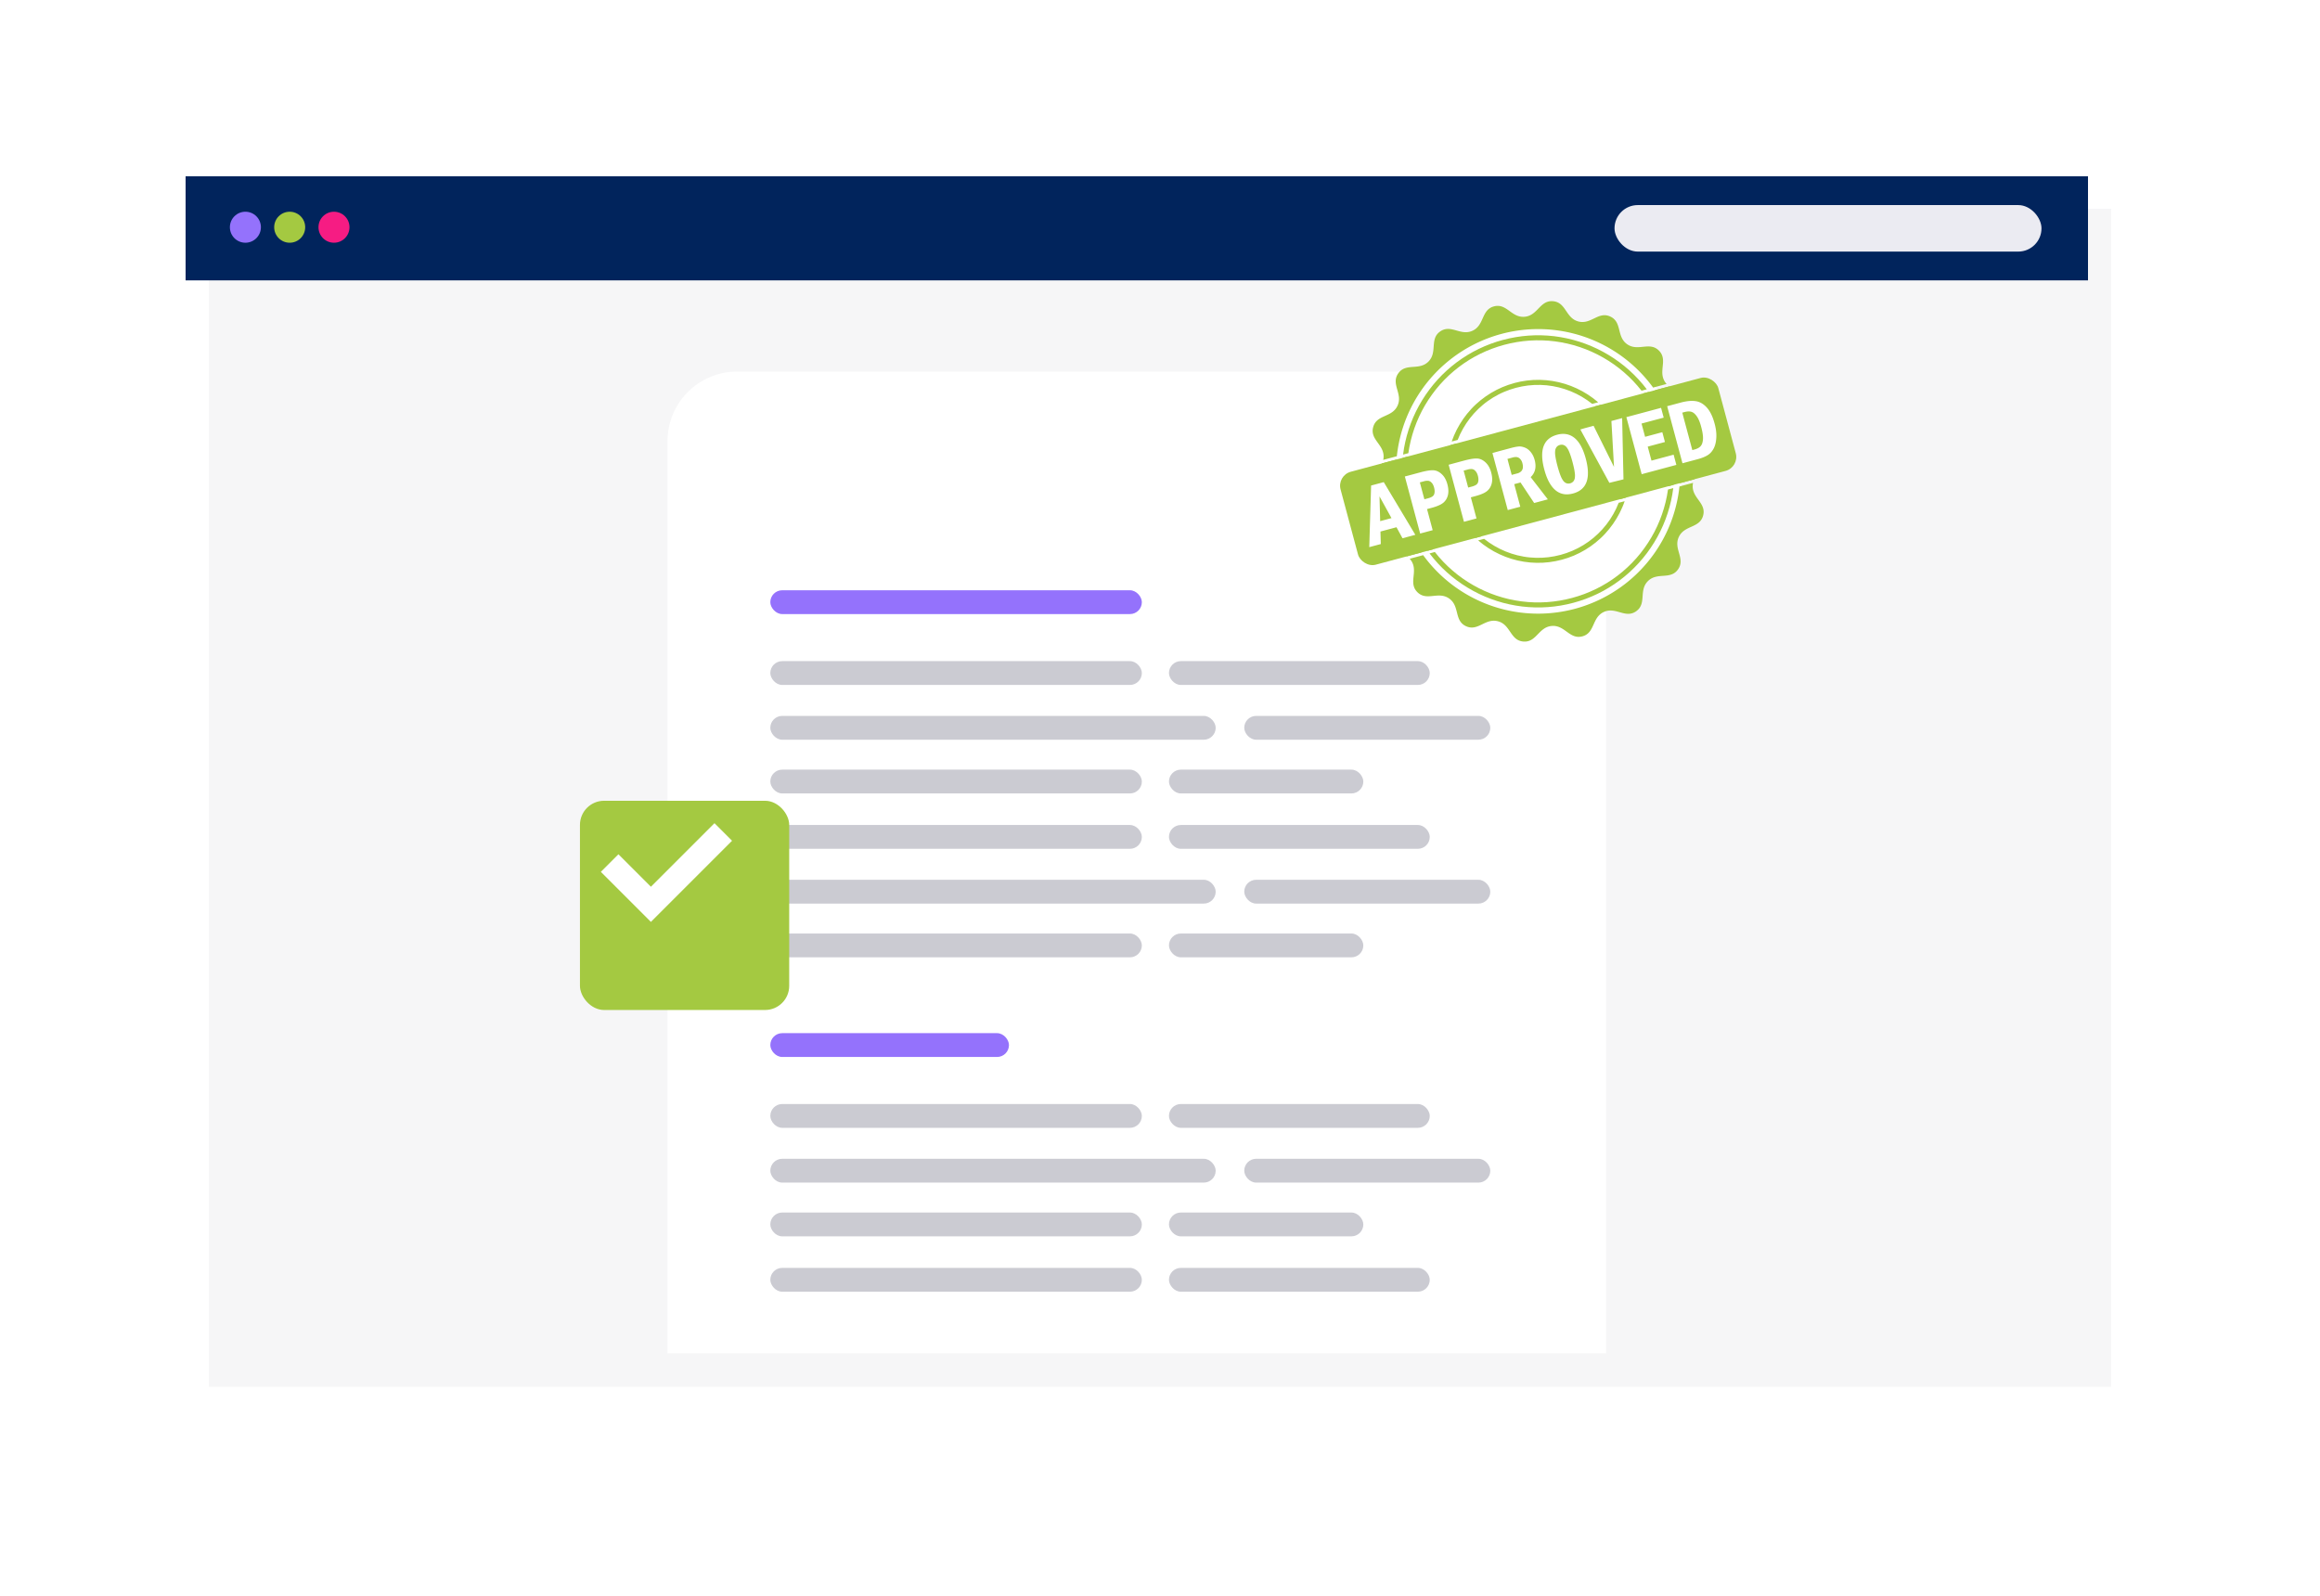 <svg xmlns="http://www.w3.org/2000/svg" xmlns:xlink="http://www.w3.org/1999/xlink" width="500" height="343.923" viewBox="0 0 500 343.923">
  <defs>
    <filter id="Window" x="0" y="0" width="500" height="343.923" filterUnits="userSpaceOnUse">
      <feOffset dx="5" dy="7" input="SourceAlpha"/>
      <feGaussianBlur stdDeviation="15" result="blur"/>
      <feFlood flood-opacity="0.129"/>
      <feComposite operator="in" in2="blur"/>
      <feComposite in="SourceGraphic"/>
    </filter>
    <filter id="Rectangle_1744" x="79.991" y="127.6" width="135.098" height="135.098" filterUnits="userSpaceOnUse">
      <feOffset dx="5" dy="7" input="SourceAlpha"/>
      <feGaussianBlur stdDeviation="15" result="blur-2"/>
      <feFlood flood-opacity="0.141"/>
      <feComposite operator="in" in2="blur-2"/>
      <feComposite in="SourceGraphic"/>
    </filter>
  </defs>
  <g id="Graphic" transform="translate(-175 -2880.555)">
    <rect id="Rectangle_1812" data-name="Rectangle 1812" width="410" height="240" transform="translate(215 2918.854)" fill="#fff"/>
    <g transform="matrix(1, 0, 0, 1, 175, 2880.55)" filter="url(#Window)">
      <rect id="Window-2" data-name="Window" width="410" height="253.923" transform="translate(40 38)" fill="#f6f6f7"/>
    </g>
    <g id="Browser">
      <rect id="Rectangle_1637" data-name="Rectangle 1637" width="410" height="22.433" transform="translate(215 2918.554)" fill="#01245c"/>
      <circle id="Ellipse_247" data-name="Ellipse 247" cx="3.341" cy="3.341" r="3.341" transform="translate(224.546 2926.19)" fill="#9472fc"/>
      <circle id="Ellipse_248" data-name="Ellipse 248" cx="3.341" cy="3.341" r="3.341" transform="translate(234.092 2926.19)" fill="#a4c941"/>
      <circle id="Ellipse_249" data-name="Ellipse 249" cx="3.341" cy="3.341" r="3.341" transform="translate(243.638 2926.19)" fill="#f61c83"/>
      <rect id="Rectangle_1638" data-name="Rectangle 1638" width="92.02" height="10.023" rx="5.012" transform="translate(522.957 2924.759)" fill="#ebebf2"/>
    </g>
    <g id="Document">
      <g id="Group_1516" data-name="Group 1516" transform="translate(318.862 2960.645)">
        <path id="Rectangle_1640" data-name="Rectangle 1640" d="M15,0H187.276a15,15,0,0,1,15,15V211.585a0,0,0,0,1,0,0H0a0,0,0,0,1,0,0V15A15,15,0,0,1,15,0Z" fill="#fff"/>
      </g>
      <rect id="Rectangle_1641" data-name="Rectangle 1641" width="80.073" height="5.133" rx="2.566" transform="translate(341.016 3023.054)" fill="#cbcbd2"/>
      <rect id="Rectangle_1642" data-name="Rectangle 1642" width="80.073" height="5.133" rx="2.566" transform="translate(341.016 3007.78)" fill="#9472fc"/>
      <rect id="Rectangle_1643" data-name="Rectangle 1643" width="80.073" height="5.133" rx="2.566" transform="translate(341.016 3046.441)" fill="#cbcbd2"/>
      <rect id="Rectangle_1644" data-name="Rectangle 1644" width="95.985" height="5.133" rx="2.566" transform="translate(341.016 3034.859)" fill="#cbcbd2"/>
      <rect id="Rectangle_1645" data-name="Rectangle 1645" width="56.208" height="5.133" rx="2.566" transform="translate(426.93 3023.054)" fill="#cbcbd2"/>
      <rect id="Rectangle_1646" data-name="Rectangle 1646" width="41.889" height="5.133" rx="2.566" transform="translate(426.93 3046.441)" fill="#cbcbd2"/>
      <rect id="Rectangle_1647" data-name="Rectangle 1647" width="53.028" height="5.133" rx="2.566" transform="translate(443.158 3034.859)" fill="#cbcbd2"/>
      <rect id="Rectangle_1648" data-name="Rectangle 1648" width="80.073" height="5.133" rx="2.566" transform="translate(341.016 3058.374)" fill="#cbcbd2"/>
      <rect id="Rectangle_1649" data-name="Rectangle 1649" width="80.073" height="5.133" rx="2.566" transform="translate(341.016 3081.762)" fill="#cbcbd2"/>
      <rect id="Rectangle_1650" data-name="Rectangle 1650" width="95.985" height="5.133" rx="2.566" transform="translate(341.016 3070.18)" fill="#cbcbd2"/>
      <rect id="Rectangle_1651" data-name="Rectangle 1651" width="56.208" height="5.133" rx="2.566" transform="translate(426.93 3058.374)" fill="#cbcbd2"/>
      <rect id="Rectangle_1652" data-name="Rectangle 1652" width="41.889" height="5.133" rx="2.566" transform="translate(426.93 3081.762)" fill="#cbcbd2"/>
      <rect id="Rectangle_1653" data-name="Rectangle 1653" width="53.028" height="5.133" rx="2.566" transform="translate(443.158 3070.18)" fill="#cbcbd2"/>
      <rect id="Rectangle_1654" data-name="Rectangle 1654" width="80.073" height="5.133" rx="2.566" transform="translate(341.016 3118.514)" fill="#cbcbd2"/>
      <rect id="Rectangle_1655" data-name="Rectangle 1655" width="51.435" height="5.133" rx="2.566" transform="translate(341.016 3103.24)" fill="#9472fc"/>
      <rect id="Rectangle_1656" data-name="Rectangle 1656" width="80.073" height="5.133" rx="2.566" transform="translate(341.016 3141.901)" fill="#cbcbd2"/>
      <rect id="Rectangle_1657" data-name="Rectangle 1657" width="95.985" height="5.133" rx="2.566" transform="translate(341.016 3130.319)" fill="#cbcbd2"/>
      <rect id="Rectangle_1658" data-name="Rectangle 1658" width="56.208" height="5.133" rx="2.566" transform="translate(426.93 3118.514)" fill="#cbcbd2"/>
      <rect id="Rectangle_1659" data-name="Rectangle 1659" width="41.889" height="5.133" rx="2.566" transform="translate(426.93 3141.901)" fill="#cbcbd2"/>
      <rect id="Rectangle_1660" data-name="Rectangle 1660" width="53.028" height="5.133" rx="2.566" transform="translate(443.158 3130.319)" fill="#cbcbd2"/>
      <rect id="Rectangle_1661" data-name="Rectangle 1661" width="80.073" height="5.133" rx="2.566" transform="translate(341.016 3153.834)" fill="#cbcbd2"/>
      <rect id="Rectangle_1663" data-name="Rectangle 1663" width="56.208" height="5.133" rx="2.566" transform="translate(426.93 3153.834)" fill="#cbcbd2"/>
    </g>
    <rect id="Rectangle_1665" data-name="Rectangle 1665" width="410" height="253.923" transform="translate(215 2918.554)" fill="none"/>
    <g id="Check_mark" data-name="Check mark">
      <g transform="matrix(1, 0, 0, 1, 175, 2880.55)" filter="url(#Rectangle_1744)">
        <rect id="Rectangle_1744-2" data-name="Rectangle 1744" width="45.098" height="45.098" rx="5.205" transform="translate(119.99 165.6)" fill="#a4c941"/>
      </g>
      <path id="Path_109117" data-name="Path 109117" d="M4647.883,9179.089l-13.7,13.7-7-7-3.791,3.789,10.787,10.786,17.491-17.491Z" transform="translate(-4318.899 -6121.105)" fill="#fff"/>
    </g>
    <g id="Sticker">
      <circle id="Ellipse_252" data-name="Ellipse 252" cx="31.254" cy="31.254" r="31.254" transform="translate(475.063 2950.838)" fill="#fff"/>
      <path id="Path_109113" data-name="Path 109113" d="M7100.019,4905.726c-2.766.74-2.015,4.034-4.609,5.242s-4.634-1.48-6.979.161-.514,4.479-2.537,6.5-4.861.193-6.5,2.538,1.048,4.385-.162,6.979-4.5,1.845-5.242,4.608,2.486,3.762,2.235,6.612a3.435,3.435,0,0,1-.068.442l2.935-.785a30.635,30.635,0,0,1,55.233-14.8l2.9-.778a3.65,3.65,0,0,1-.279-.348c-1.642-2.346.651-4.823-1.371-6.846s-4.5.271-6.844-1.369-1.034-4.754-3.628-5.964-4.138,1.794-6.9,1.054-2.6-4.113-5.448-4.362-3.272,3.1-6.125,3.351S7102.781,4904.983,7100.019,4905.726Zm-24.125,33.84c-.9,1.85-3.23,2.53-3.021,4.928.249,2.851,3.62,2.684,4.362,5.448s-2.264,4.307-1.054,6.9c1.017,2.18,3.377,1.6,5.079,2.754l3.125-.837a30.1,30.1,0,0,1-5.359-20.034Zm58.813-15.759a30.112,30.112,0,0,1,5.358,20.034l3.133-.84c.9-1.849,3.23-2.529,3.022-4.925-.251-2.851-3.622-2.685-4.363-5.449s2.264-4.307,1.053-6.9c-1.017-2.18-3.377-1.6-5.079-2.756Zm-52.843,36.313a3.423,3.423,0,0,1,.281.351c1.643,2.345-.653,4.821,1.37,6.845s4.5-.271,6.846,1.371,1.033,4.752,3.628,5.963,4.136-1.795,6.9-1.054,2.6,4.112,5.449,4.363,3.272-3.1,6.124-3.352,3.847,2.977,6.611,2.236,2.016-4.032,4.609-5.243,4.635,1.482,6.978-.161.515-4.478,2.539-6.5,4.86-.193,6.5-2.538-1.049-4.385.161-6.979,4.5-1.845,5.241-4.61-2.485-3.761-2.235-6.611a3.277,3.277,0,0,1,.069-.444l-2.936.786a30.634,30.634,0,0,1-55.233,14.8Z" transform="translate(-6603.049 -1959.131)" fill="#a4c941"/>
      <path id="Path_109114" data-name="Path 109114" d="M7102.64,4913.636q-.674.179-1.336.391t-1.313.454c-.436.162-.868.334-1.291.515s-.85.375-1.267.576-.833.415-1.238.635-.809.454-1.2.693-.789.492-1.172.751-.764.529-1.134.805-.736.565-1.093.859-.708.6-1.053.909-.679.631-1.007.959-.647.663-.961,1.006-.615.693-.912,1.051-.583.721-.861,1.091-.547.749-.809,1.131-.513.773-.755,1.168-.476.8-.7,1.2-.437.818-.644,1.235-.4.836-.581,1.263-.359.854-.523,1.288-.317.871-.461,1.313-.275.884-.4,1.332-.233.9-.333,1.35-.191.907-.272,1.364-.146.914-.2,1.375l1.133-.3c.065-.455.14-.907.226-1.357s.185-.9.291-1.346.227-.889.356-1.33.27-.877.421-1.312.312-.863.483-1.289.355-.847.546-1.263.395-.83.606-1.237.434-.807.667-1.2.473-.789.725-1.172.51-.762.778-1.133.547-.737.833-1.1.583-.709.887-1.053.616-.68.936-1.01.647-.648.985-.962.677-.617,1.028-.914.71-.582,1.075-.862.736-.547,1.113-.808.763-.511,1.153-.753.786-.472,1.189-.695.807-.432,1.221-.636.828-.393,1.251-.575.847-.351,1.277-.514.861-.311,1.3-.451.878-.269,1.324-.388.89-.229,1.336-.324.9-.185,1.353-.26.908-.141,1.363-.195.915-.1,1.372-.127.919-.051,1.374-.06.92-.007,1.376.007.921.04,1.376.076.914.083,1.369.142.91.128,1.361.21.9.172,1.349.274.893.218,1.334.343.881.261,1.315.406.865.3,1.295.47.849.345,1.269.533.833.384,1.242.592.814.425,1.212.653.793.463,1.18.71.767.5,1.143.767.745.538,1.106.822.717.574,1.063.875.687.607,1.021.924.655.641.974.973.625.672.925,1.02.591.7.875,1.064l1.133-.305q-.42-.554-.864-1.087c-.3-.357-.6-.705-.918-1.045s-.637-.677-.965-1-.667-.645-1.011-.954-.7-.612-1.055-.907-.726-.579-1.1-.854-.754-.543-1.137-.8-.777-.506-1.175-.748-.8-.47-1.205-.69-.82-.433-1.237-.636-.84-.393-1.267-.576-.856-.352-1.292-.514-.873-.314-1.314-.454-.889-.271-1.336-.391-.9-.228-1.352-.327-.908-.185-1.366-.263-.915-.141-1.377-.2-.92-.1-1.385-.13-.924-.055-1.388-.064-.927-.01-1.393,0-.924.036-1.389.068-.922.079-1.384.135-.918.122-1.375.2-.911.165-1.367.265-.9.208-1.351.329Zm2.489,9.291c-.447.119-.885.252-1.316.4s-.865.313-1.285.491-.84.374-1.246.58-.812.431-1.2.667-.779.487-1.154.749-.743.541-1.1.829-.7.59-1.039.9-.658.638-.97.974-.614.681-.9,1.039-.565.724-.828,1.1-.512.76-.748,1.154-.46.793-.668,1.2-.4.826-.582,1.248-.344.849-.494,1.283l1.283-.343c.162-.417.341-.829.532-1.234s.4-.8.621-1.19.455-.771.7-1.144.509-.736.783-1.089.563-.7.859-1.033.61-.654.933-.966.656-.608,1-.9.7-.561,1.062-.822.735-.506,1.118-.742.771-.453,1.171-.659.8-.4,1.214-.573.826-.337,1.252-.483.848-.278,1.283-.394.873-.218,1.311-.3.885-.155,1.326-.208.894-.089,1.337-.109.9-.027,1.343-.015.9.04,1.34.083.893.105,1.33.181.882.168,1.315.277.866.232,1.291.371.846.292,1.261.462.823.353,1.225.552.795.411,1.181.638.763.468,1.133.722.728.521,1.078.8l1.284-.344c-.35-.3-.7-.589-1.072-.865s-.742-.539-1.128-.787-.778-.486-1.179-.708-.812-.43-1.227-.625-.837-.373-1.266-.538-.861-.314-1.3-.449-.881-.256-1.327-.358-.9-.192-1.352-.264-.906-.129-1.365-.167-.913-.065-1.375-.074-.914,0-1.375.025-.912.065-1.369.122-.907.129-1.359.217-.895.191-1.341.311Zm-24.09,16.131c-.044.438-.078.879-.1,1.321s-.037.882-.042,1.325,0,.881.021,1.324.041.881.076,1.322.083.877.138,1.317.123.873.2,1.31.161.867.257,1.3.2.858.313,1.287.238.854.372,1.272.278.842.428,1.254.314.827.484,1.232.351.813.538,1.211.388.794.594,1.183.423.777.646,1.156.458.757.7,1.126.49.734.748,1.092l1.122-.3c-.263-.355-.519-.716-.764-1.084s-.484-.741-.713-1.121-.446-.761-.658-1.152-.41-.78-.6-1.18-.373-.8-.547-1.21-.335-.816-.488-1.233-.3-.831-.433-1.254-.257-.844-.37-1.274-.223-.859-.315-1.29-.18-.867-.254-1.3-.139-.875-.193-1.312-.1-.881-.13-1.32-.056-.885-.067-1.326-.016-.885-.008-1.326.029-.886.059-1.326.069-.884.119-1.322Zm10.314-2.764c-.13.435-.247.875-.349,1.32s-.187.889-.258,1.34-.124.9-.162,1.355-.063.907-.069,1.362,0,.909.026,1.366.064.9.121,1.358.127.9.217,1.348.188.888.308,1.331.252.878.4,1.306.312.858.489,1.274.369.835.573,1.239.426.807.66,1.194.48.776.74,1.147.535.738.82,1.09.583.7.891,1.033.633.658.964.968l1.241-.333c-.344-.3-.679-.615-1-.94s-.632-.666-.928-1.015-.581-.708-.853-1.078-.524-.75-.767-1.14-.468-.785-.683-1.193-.409-.816-.591-1.24-.348-.845-.5-1.28-.283-.867-.4-1.314-.221-.893-.307-1.339-.156-.907-.209-1.359-.089-.915-.107-1.369-.021-.919-.007-1.374.049-.917.1-1.371.115-.912.2-1.361.183-.9.3-1.341.248-.883.4-1.316Zm31.148-8.347q.514.453,1,.942t.929,1.014q.444.521.853,1.079c.267.368.523.748.767,1.138s.47.785.682,1.194.409.816.592,1.241.348.844.5,1.28.283.867.4,1.314.221.893.308,1.339.154.906.208,1.359.088.914.107,1.369.021.919.006,1.375-.047.917-.1,1.37-.115.912-.2,1.36-.181.9-.3,1.343-.246.881-.395,1.315l1.242-.333c.133-.436.248-.875.35-1.32s.188-.889.259-1.34.123-.9.162-1.355.062-.906.07-1.363,0-.909-.028-1.365-.065-.9-.122-1.357-.127-.9-.214-1.349-.191-.887-.309-1.331-.252-.877-.4-1.3-.312-.858-.487-1.275-.37-.835-.575-1.237-.426-.807-.659-1.2-.481-.774-.741-1.146-.534-.738-.818-1.091-.585-.7-.894-1.033-.632-.658-.962-.968Zm10.435-2.8c.262.355.517.716.764,1.084s.483.74.713,1.119.446.762.658,1.153.409.782.6,1.181.374.8.548,1.209.335.816.488,1.234.3.832.431,1.254.26.844.375,1.273.218.859.314,1.289.179.869.253,1.3.138.875.193,1.313.1.881.131,1.32.055.884.067,1.324.015.887.006,1.328-.028.884-.056,1.325-.07.883-.121,1.322l1.122-.3q.066-.656.1-1.319c.025-.441.039-.88.044-1.326s0-.881-.019-1.324-.042-.88-.08-1.322-.081-.878-.138-1.317-.122-.873-.2-1.309-.159-.867-.255-1.3-.2-.858-.314-1.287-.238-.853-.372-1.271-.276-.841-.427-1.254-.314-.827-.484-1.233-.352-.812-.539-1.209-.388-.795-.594-1.185-.423-.776-.646-1.155-.459-.757-.7-1.126-.49-.735-.748-1.092Zm-46.11,34.51c.28.37.57.733.866,1.087s.6.707.916,1.046.636.677.965,1,.668.645,1.012.956.7.61,1.057.9.723.578,1.1.854.752.545,1.135.8.776.508,1.173.747.8.473,1.207.693.819.432,1.238.635.839.393,1.267.576.857.352,1.291.514.873.312,1.315.452.887.272,1.335.393.9.228,1.352.326.907.186,1.365.262.917.142,1.378.2.92.1,1.383.131.926.055,1.391.064.927.01,1.391,0,.926-.034,1.389-.068.923-.078,1.385-.135.918-.122,1.376-.2.91-.165,1.365-.265.9-.207,1.352-.328.9-.251,1.335-.391.882-.293,1.315-.454.867-.334,1.291-.516.851-.373,1.267-.576.831-.414,1.237-.633.81-.454,1.2-.695.787-.492,1.17-.75.765-.529,1.136-.806.737-.564,1.093-.859.711-.6,1.055-.909.678-.632,1.006-.96.649-.663.961-1.005.615-.692.912-1.049.582-.721.861-1.093.549-.749.808-1.132.513-.772.756-1.168.476-.8.7-1.2.437-.818.641-1.232.4-.838.584-1.264.357-.855.521-1.289.318-.872.461-1.313.277-.884.4-1.331.234-.9.336-1.351.19-.907.27-1.364.147-.915.206-1.375l-1.135.3q-.1.684-.225,1.359t-.29,1.345c-.109.447-.228.89-.358,1.33s-.27.877-.42,1.312-.312.863-.484,1.288-.353.849-.544,1.264-.4.829-.608,1.236-.434.81-.667,1.206-.472.785-.723,1.17-.511.763-.78,1.135-.546.737-.833,1.1-.581.71-.885,1.053-.618.681-.936,1.009-.648.65-.987.963-.677.617-1.027.915-.711.583-1.075.861-.736.547-1.113.809-.763.51-1.154.751-.785.472-1.189.695-.807.433-1.221.636-.826.393-1.25.574-.846.353-1.277.515-.862.311-1.3.451-.875.269-1.319.387-.892.228-1.339.325-.9.186-1.352.26-.91.141-1.364.194-.913.1-1.371.127-.917.052-1.373.061-.922.006-1.378-.007-.919-.04-1.375-.077-.914-.083-1.37-.142-.91-.129-1.36-.21-.9-.173-1.349-.275-.893-.218-1.333-.342-.881-.262-1.316-.407-.867-.3-1.294-.47-.852-.345-1.27-.531-.834-.386-1.242-.593-.812-.425-1.213-.653-.792-.464-1.18-.712-.77-.5-1.143-.766-.744-.538-1.105-.821-.716-.573-1.064-.874-.687-.608-1.02-.926-.655-.64-.973-.973-.624-.672-.926-1.02-.59-.7-.873-1.064Zm10.476-2.807c.347.3.705.588,1.069.864s.744.539,1.129.789.778.486,1.179.708.812.43,1.228.624.837.374,1.266.539.861.315,1.3.45.882.252,1.328.356.9.191,1.351.264.908.129,1.365.168.913.065,1.375.072.915,0,1.374-.025.913-.064,1.371-.12.906-.128,1.358-.218.9-.19,1.342-.309.885-.253,1.315-.4.864-.314,1.285-.49.84-.375,1.246-.582.813-.432,1.205-.667.778-.486,1.155-.749.741-.542,1.1-.83.7-.591,1.038-.9.659-.638.972-.973.614-.684.9-1.041.564-.723.827-1.1.512-.76.75-1.152.458-.795.667-1.2.4-.824.584-1.247.344-.85.493-1.283l-1.282.343c-.162.418-.342.829-.533,1.231s-.4.8-.62,1.192-.455.771-.7,1.145-.509.735-.784,1.089-.561.7-.86,1.03-.61.656-.932.966-.654.609-1,.9-.7.559-1.062.821-.736.509-1.12.743-.77.454-1.17.659-.8.4-1.215.574-.826.336-1.253.483-.848.278-1.283.394-.872.218-1.309.3-.886.155-1.327.208-.894.088-1.338.11-.9.025-1.342.013-.9-.039-1.341-.083-.892-.1-1.331-.182-.881-.167-1.314-.274-.866-.233-1.29-.372-.847-.293-1.261-.463-.823-.353-1.225-.552-.795-.411-1.182-.639-.763-.467-1.132-.721-.728-.52-1.078-.8Z" transform="translate(-6603.734 -1959.818)" fill="#a4c941"/>
      <rect id="Rectangle_1743" data-name="Rectangle 1743" width="84.278" height="20.74" rx="3.113" transform="matrix(0.966, -0.259, 0.259, 0.966, 463.111, 2983.042)" fill="#a4c941"/>
      <path id="Path_109115" data-name="Path 109115" d="M7113.671,4935.4a5.461,5.461,0,0,0-1.065.4,3.926,3.926,0,0,0-.93.651,3.59,3.59,0,0,0-.691.9,4.335,4.335,0,0,0-.4,1.067,5.931,5.931,0,0,0-.143,1.128,8.452,8.452,0,0,0,.036,1.14q.054.536.168,1.127c.067.356.154.727.258,1.109.092.342.188.668.295.979.113.336.237.654.366.953a8.7,8.7,0,0,0,.456.913,6.751,6.751,0,0,0,.569.848,5.173,5.173,0,0,0,.706.735,3.832,3.832,0,0,0,.839.544,3.544,3.544,0,0,0,.951.3,4.017,4.017,0,0,0,1,.042,5.448,5.448,0,0,0,.986-.171,5.385,5.385,0,0,0,1.065-.4,3.92,3.92,0,0,0,.931-.653,3.551,3.551,0,0,0,.69-.9,4.225,4.225,0,0,0,.395-1.067,6.091,6.091,0,0,0,.144-1.129,8.8,8.8,0,0,0-.04-1.14q-.053-.539-.167-1.129c-.068-.357-.154-.727-.258-1.111-.093-.343-.19-.672-.3-.983-.113-.34-.234-.66-.366-.959a9.686,9.686,0,0,0-.458-.918,6.732,6.732,0,0,0-.577-.85,4.9,4.9,0,0,0-.717-.732,3.993,3.993,0,0,0-.838-.528,3.6,3.6,0,0,0-.945-.294,4.071,4.071,0,0,0-.989-.042,5.167,5.167,0,0,0-.977.17Zm-40.1,10.948-.032,1.106-.034,1.108-.032,1.108-.033,1.1-.032,1.109-.035,1.107-.032,1.107-.034,1.107-.032,1.107-.033,1.107-.032,1.107-.035,1.106.829-.222.829-.221.829-.222-.025-.9-.026-.9-.024-.9.863-.231.865-.232.864-.231.864-.231.432.792.431.792.432.792.923-.249.921-.246.923-.249-.568-.946-.567-.945-.567-.947-.566-.947-.568-.945-.565-.946-.569-.947-.567-.946-.568-.945-.565-.946-.567-.947-.568-.947-.906.244-.906.244Zm7.271-1.95.3,1.12.3,1.117.3,1.118.3,1.118.3,1.117.3,1.119.3,1.117.3,1.118.3,1.118.3,1.118.3,1.117.9-.24.9-.243.9-.241-.244-.91-.244-.91-.244-.908-.244-.911-.243-.909.955-.255c.321-.087.615-.176.887-.269a8.414,8.414,0,0,0,.858-.345,3.869,3.869,0,0,0,.79-.482,2.934,2.934,0,0,0,.639-.737,3.2,3.2,0,0,0,.37-.9,3.533,3.533,0,0,0,.1-.79,4.782,4.782,0,0,0-.051-.794,6.336,6.336,0,0,0-.161-.781,5.809,5.809,0,0,0-.276-.8,4.4,4.4,0,0,0-.4-.744,3.563,3.563,0,0,0-.554-.643,3.352,3.352,0,0,0-.838-.58,2.441,2.441,0,0,0-.985-.246,5.571,5.571,0,0,0-.866.047q-.394.048-.856.147-.4.083-.845.2l-.885.237-.887.238-.883.237Zm9.441-2.528.3,1.119.3,1.117.3,1.118.3,1.118.3,1.117.3,1.117.3,1.119.3,1.117.3,1.12.3,1.116.3,1.119.9-.242.9-.241.9-.242-.244-.909-.242-.91-.244-.911-.245-.91-.244-.909.955-.256c.321-.085.617-.176.887-.268a8.579,8.579,0,0,0,.86-.345,3.952,3.952,0,0,0,.79-.482,3.018,3.018,0,0,0,.64-.738,3.241,3.241,0,0,0,.368-.9,3.585,3.585,0,0,0,.1-.789,4.805,4.805,0,0,0-.051-.8,6.648,6.648,0,0,0-.163-.78,5.4,5.4,0,0,0-.274-.8,4.45,4.45,0,0,0-.405-.745,3.545,3.545,0,0,0-.554-.642,3.374,3.374,0,0,0-.837-.581,2.431,2.431,0,0,0-.986-.244,5.313,5.313,0,0,0-.865.047q-.394.048-.857.146c-.265.056-.547.124-.845.2l-.886.235-.885.238-.884.239Zm9.439-2.529.3,1.117.3,1.118.3,1.118.3,1.118.3,1.118.3,1.118.3,1.118.3,1.117.3,1.118.3,1.119.3,1.116.9-.24.9-.241.9-.241-.261-.973-.261-.973-.26-.973-.262-.973-.261-.973.677-.181.677-.181.588.884.588.886.588.885.589.886.589.884.981-.262.982-.263.981-.264-.618-.795-.615-.8-.616-.795-.618-.795-.617-.8-.616-.8a3.427,3.427,0,0,0,.623-.784,3.082,3.082,0,0,0,.352-.935,3.7,3.7,0,0,0,.057-1,5.208,5.208,0,0,0-.171-.987,4.9,4.9,0,0,0-.323-.881,3.984,3.984,0,0,0-.5-.791,3.422,3.422,0,0,0-.576-.582,2.875,2.875,0,0,0-.71-.407,3.712,3.712,0,0,0-.671-.2,2.462,2.462,0,0,0-.7-.033,7.257,7.257,0,0,0-.883.14c-.259.056-.548.127-.868.213l-.966.259-.967.258-.965.259Zm18.945-5.076.52.958.521.958.521.959.521.958.521.959.521.958.521.959.522.958.519.958.521.96.521.957.521.959,1.016-.25,1.014-.25,1.015-.249-.024-1.1-.024-1.1-.026-1.1-.021-1.1-.025-1.1-.024-1.1-.025-1.1-.023-1.1-.024-1.1-.023-1.1-.026-1.1-.023-1.1-.773.207-.771.207-.772.206.062,1.1.063,1.1.063,1.1.061,1.1.063,1.1.062,1.1.063,1.1.061,1.1.062,1.1-.49-.985-.488-.984-.488-.985-.491-.985-.487-.984-.489-.984-.488-.985-.491-.985-.488-.985-.945.255-.946.252Zm9.917-2.657.3,1.117.3,1.119.3,1.117.3,1.118.3,1.118.3,1.117.3,1.117.3,1.119.3,1.117.3,1.119.3,1.118,1.068-.287,1.068-.286,1.067-.286,1.067-.288,1.067-.285,1.068-.288,1.068-.285-.294-1.1-.294-1.1-.955.257-.955.256-.954.255-.956.256-.954.256-.27-1.005-.27-1.005-.27-1.007.927-.249.929-.249.928-.248.928-.249-.283-1.059-.283-1.058-.929.249-.929.249-.927.249-.929.248-.255-.951-.256-.953-.255-.952.957-.256.954-.257.955-.255.954-.255.956-.257-.283-1.053-.283-1.054-1.068.287-1.067.286-1.068.286-1.067.287-1.068.287-1.069.286Zm8.793-2.357.3,1.118.3,1.118.3,1.119.3,1.118.3,1.118.3,1.118.3,1.118.3,1.119.3,1.116.3,1.119.3,1.117,1.078-.29,1.078-.288,1.077-.289a11.063,11.063,0,0,0,1.1-.351,6.737,6.737,0,0,0,1.041-.493,3.442,3.442,0,0,0,.756-.618,4.129,4.129,0,0,0,.564-.8,4.182,4.182,0,0,0,.313-.741,5.869,5.869,0,0,0,.19-.782c.041-.251.073-.519.091-.8a8.467,8.467,0,0,0,0-1.031,10.258,10.258,0,0,0-.126-1.023q-.088-.491-.227-1.007c-.087-.33-.184-.646-.286-.941a9.834,9.834,0,0,0-.364-.916,7.383,7.383,0,0,0-.462-.868,5.469,5.469,0,0,0-.591-.786,5.113,5.113,0,0,0-.692-.636,3.994,3.994,0,0,0-.808-.475,3.442,3.442,0,0,0-.9-.254,5.578,5.578,0,0,0-1.079-.049,8.542,8.542,0,0,0-1.073.123q-.5.086-1.057.235l-.971.26-.969.26Zm-53.3,16.417.837-.226a2.718,2.718,0,0,1,.952-.119,1.165,1.165,0,0,1,.725.394,1.776,1.776,0,0,1,.345.489,3.137,3.137,0,0,1,.207.563,3.58,3.58,0,0,1,.118.708,2.1,2.1,0,0,1-.086.71,1.064,1.064,0,0,1-.527.6,3.115,3.115,0,0,1-.758.3l-.838.225-.245-.91-.242-.908-.244-.911Zm9.439-2.531.838-.225a2.728,2.728,0,0,1,.954-.119,1.148,1.148,0,0,1,.723.4,1.783,1.783,0,0,1,.345.486,2.959,2.959,0,0,1,.207.562,3.4,3.4,0,0,1,.116.71,2.1,2.1,0,0,1-.083.71,1.067,1.067,0,0,1-.528.6,3.08,3.08,0,0,1-.758.3l-.838.225-.243-.91-.244-.91-.243-.911Zm9.441-2.529,1.08-.29a2.32,2.32,0,0,1,.949-.1,1.267,1.267,0,0,1,.692.384,1.981,1.981,0,0,1,.5.937,2.646,2.646,0,0,1,.1.931,1.3,1.3,0,0,1-.386.837,1.852,1.852,0,0,1-.824.432l-.6.158-.595.16-.23-.863-.232-.863-.229-.862Zm11.3-3.008a1.313,1.313,0,0,1,.8.017,1.545,1.545,0,0,1,.65.48,4.03,4.03,0,0,1,.562,1.006c.128.308.256.669.391,1.087q.16.5.321,1.108t.276,1.13c.1.429.162.811.205,1.143a3.912,3.912,0,0,1,.014,1.158,1.55,1.55,0,0,1-.323.733,1.419,1.419,0,0,1-1.5.388,1.6,1.6,0,0,1-.648-.5,4.209,4.209,0,0,1-.551-1c-.127-.307-.259-.668-.39-1.08-.1-.333-.213-.7-.319-1.1s-.2-.778-.276-1.121c-.093-.427-.161-.805-.2-1.137a3.933,3.933,0,0,1-.019-1.151,1.549,1.549,0,0,1,.32-.739,1.3,1.3,0,0,1,.684-.417Zm26.383-6.964.461-.123a3.978,3.978,0,0,1,.731-.131,2.144,2.144,0,0,1,.737.065,1.7,1.7,0,0,1,.649.363,3.3,3.3,0,0,1,.5.555,4.173,4.173,0,0,1,.429.727,8.179,8.179,0,0,1,.315.787c.085.248.167.517.244.808.083.312.153.6.211.881.067.321.116.62.146.892a5.055,5.055,0,0,1,.032.9,3.591,3.591,0,0,1-.131.775,1.893,1.893,0,0,1-.354.7,1.947,1.947,0,0,1-.619.475,3.769,3.769,0,0,1-.734.275l-.46.124-.27-1.01-.271-1.008-.27-1.01-.271-1.008-.27-1.009-.272-1.008-.269-1.01Zm-65.26,18.046.517.938.517.938.516.937.516.937.516.938-.811.217-.812.216-.811.219-.028-1.068-.029-1.067-.03-1.068-.03-1.068Z" transform="translate(-6603.074 -1961.142)" fill="#fff"/>
    </g>
  </g>
</svg>
